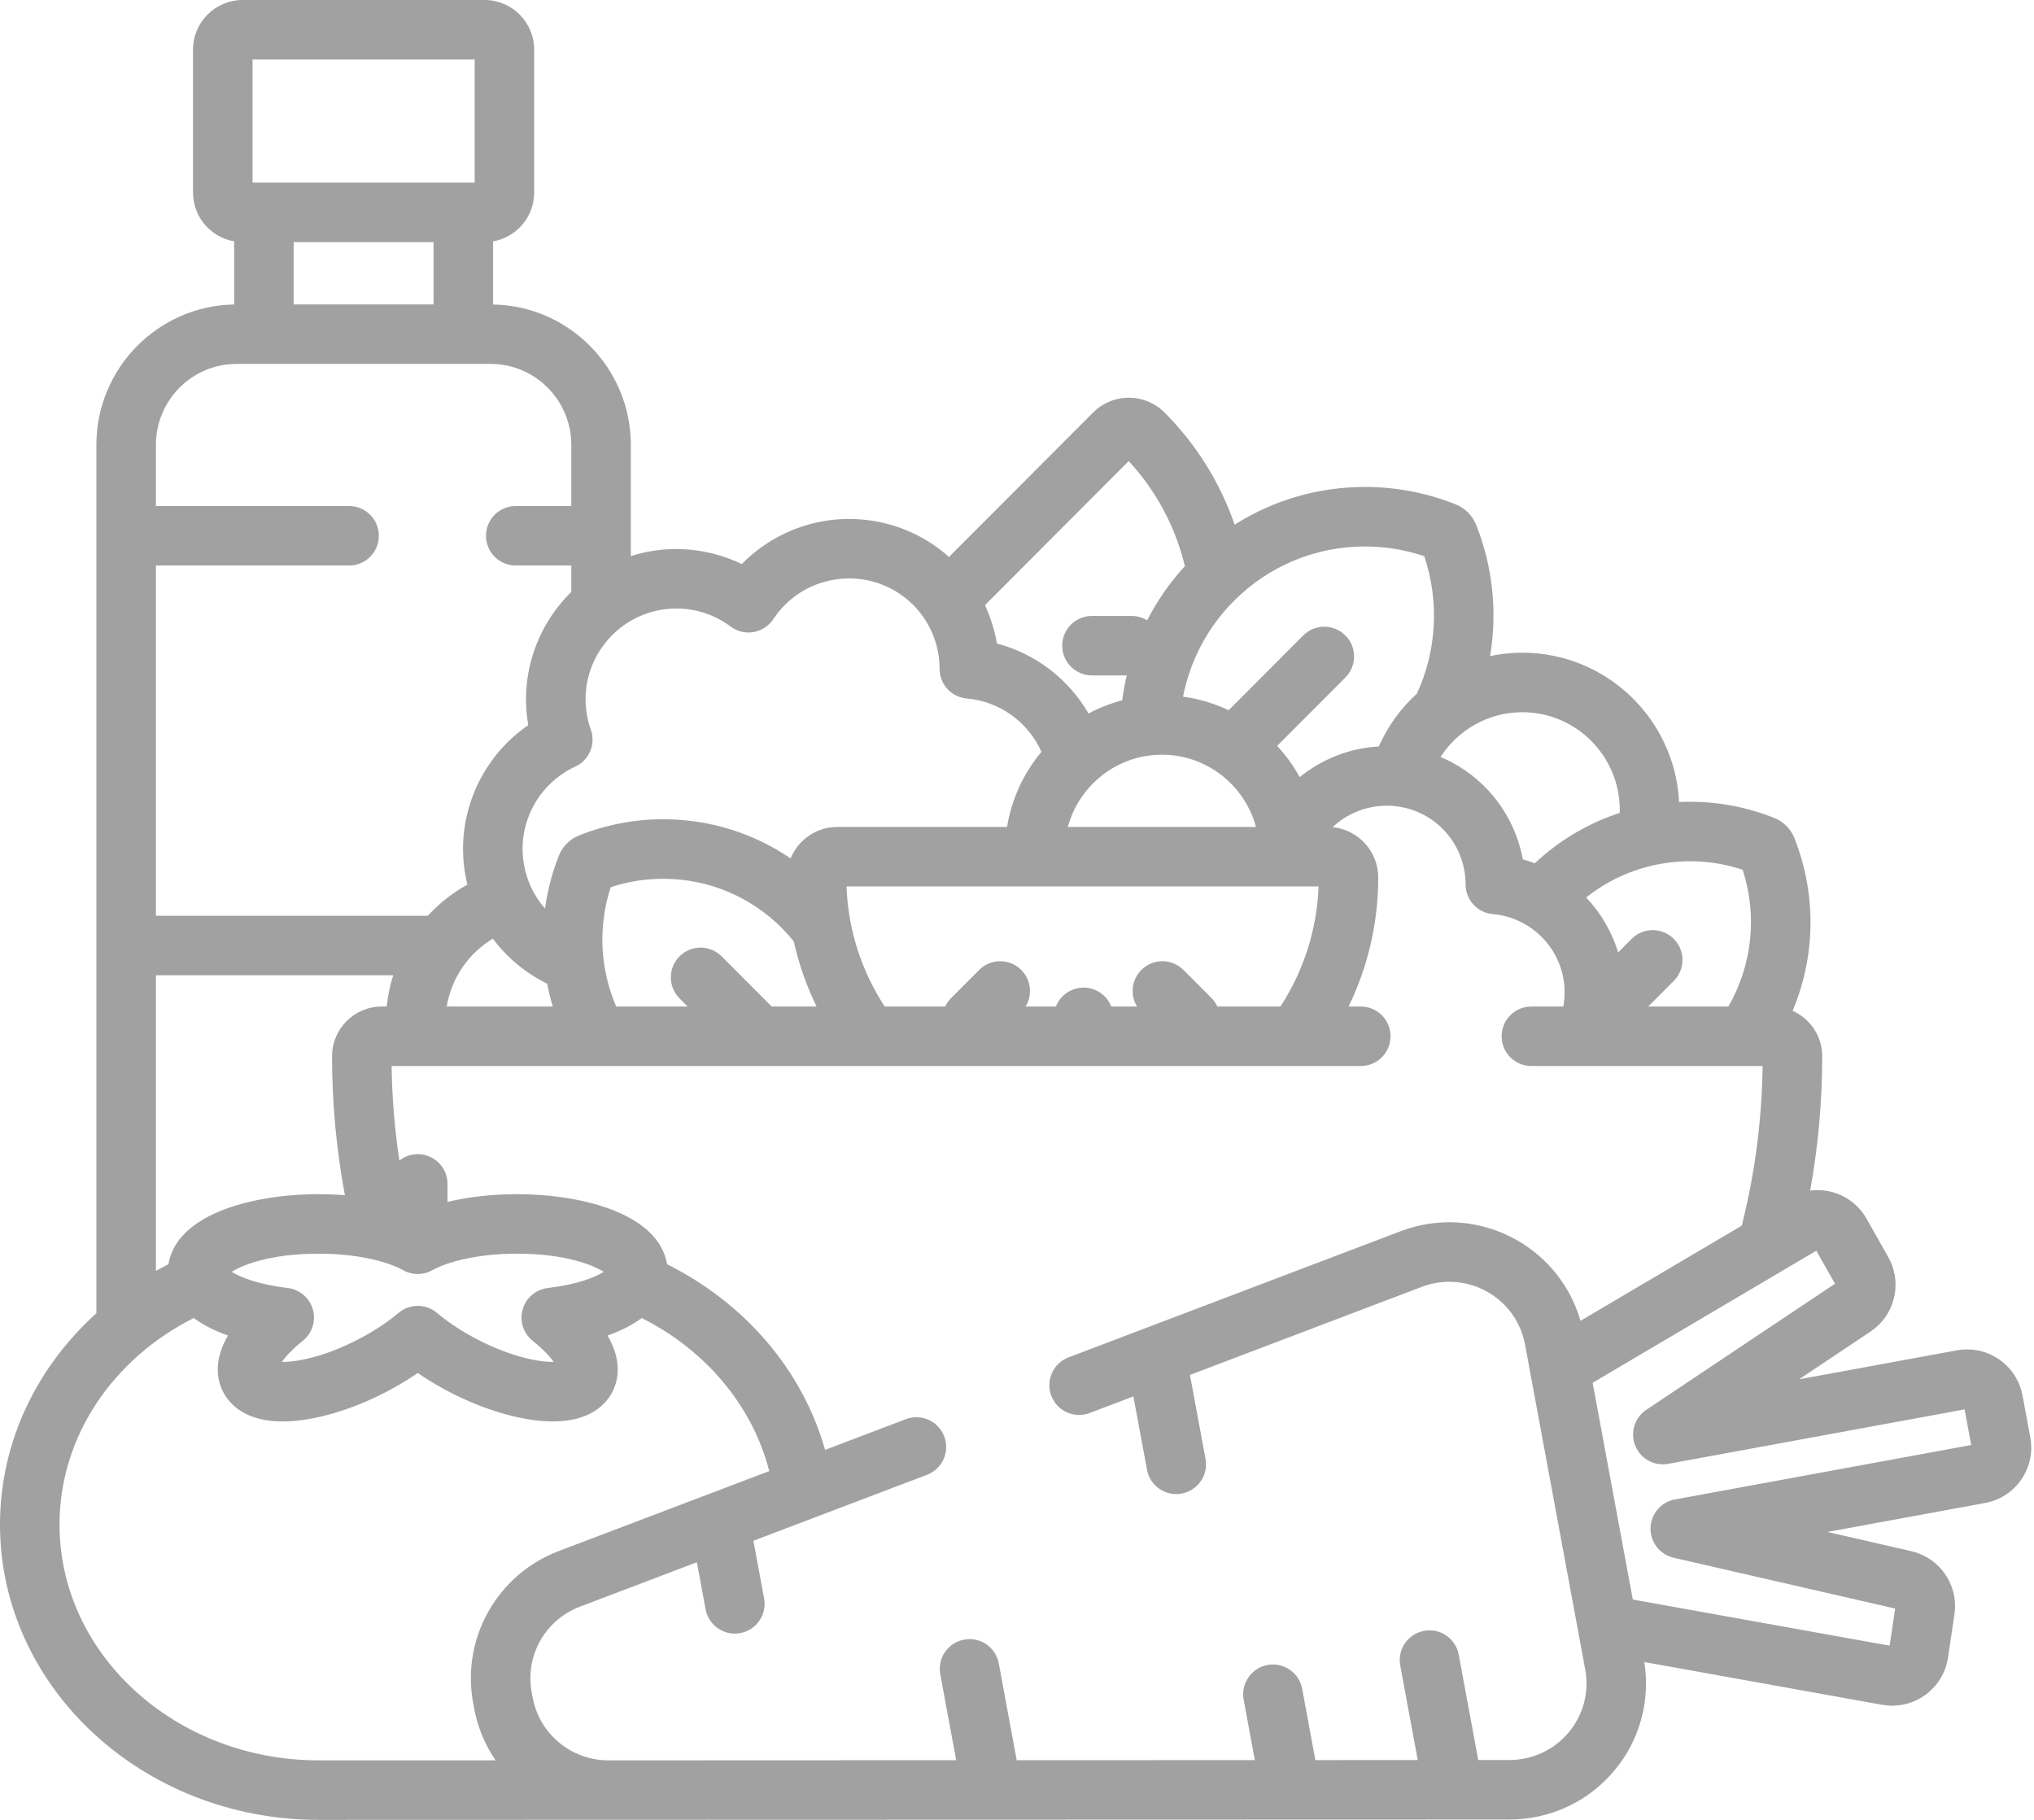 <svg xmlns="http://www.w3.org/2000/svg" width="57" height="51" viewBox="0 0 57 51" fill="none"><path d="M56.896 40.28L56.679 39.108C56.541 38.359 55.887 37.816 55.124 37.816C55.028 37.816 54.932 37.824 54.837 37.842L50.416 38.654L52.418 37.316C52.943 36.965 53.208 36.338 53.094 35.715C53.062 35.545 53.002 35.381 52.916 35.228L52.31 34.156C52.103 33.787 51.749 33.513 51.34 33.405C51.14 33.351 50.931 33.339 50.727 33.366C50.95 32.136 51.065 30.879 51.065 29.6C51.065 29.032 50.723 28.544 50.236 28.327C50.873 26.812 50.916 25.078 50.286 23.489C50.235 23.36 50.16 23.245 50.061 23.146C49.964 23.049 49.85 22.974 49.721 22.922C48.966 22.621 48.173 22.469 47.364 22.469C47.26 22.469 47.157 22.471 47.054 22.476C46.939 20.149 45.013 18.291 42.661 18.291C42.352 18.291 42.05 18.324 41.758 18.386C41.961 17.174 41.842 15.906 41.37 14.716C41.319 14.585 41.243 14.467 41.139 14.362C41.039 14.263 40.923 14.186 40.793 14.134C39.98 13.811 39.126 13.646 38.254 13.646C36.94 13.646 35.684 14.016 34.599 14.703C34.202 13.554 33.549 12.476 32.636 11.561C32.368 11.293 32.012 11.146 31.634 11.146C31.255 11.146 30.899 11.293 30.632 11.561L26.594 15.608C25.847 14.941 24.864 14.543 23.797 14.543C23.555 14.543 23.311 14.564 23.07 14.606C22.201 14.758 21.4 15.183 20.787 15.807C20 15.427 19.099 15.297 18.233 15.448C18.042 15.481 17.857 15.528 17.678 15.585V12.467C17.678 10.32 15.952 8.57 13.817 8.533V6.764C14.47 6.651 14.969 6.082 14.969 5.396V1.39C14.969 0.623 14.346 0 13.58 0H6.799C6.033 0 5.409 0.623 5.409 1.39V5.396C5.409 6.082 5.908 6.651 6.562 6.764V8.533C4.427 8.569 2.701 10.319 2.701 12.467V36.803C1.036 38.306 0 40.404 0 42.724C0 47.287 4.005 51 8.928 51L42.302 50.99C43.441 50.99 44.513 50.489 45.241 49.617C45.951 48.768 46.253 47.665 46.079 46.577L52.745 47.775C52.837 47.791 52.931 47.8 53.025 47.8C53.358 47.8 53.676 47.698 53.946 47.505C54.293 47.257 54.527 46.874 54.59 46.453L54.77 45.242C54.797 45.068 54.794 44.894 54.762 44.722C54.647 44.103 54.175 43.611 53.56 43.47L51.211 42.931L55.627 42.12C56.043 42.044 56.404 41.81 56.644 41.462C56.883 41.114 56.973 40.695 56.896 40.28ZM47.364 24.136C47.866 24.136 48.359 24.216 48.834 24.372C49.258 25.664 49.099 27.056 48.435 28.207H46.189L46.906 27.488C47.231 27.162 47.23 26.634 46.904 26.309C46.578 25.984 46.05 25.984 45.725 26.311L45.346 26.691C45.168 26.105 44.858 25.581 44.45 25.151C45.277 24.494 46.293 24.136 47.364 24.136ZM42.661 19.959C44.167 19.959 45.392 21.187 45.392 22.698C45.392 22.726 45.391 22.753 45.39 22.781C44.511 23.067 43.701 23.545 43.01 24.193C42.9 24.151 42.789 24.113 42.674 24.081C42.43 22.763 41.542 21.707 40.369 21.214C40.856 20.46 41.701 19.959 42.661 19.959ZM38.254 15.314C38.82 15.314 39.377 15.406 39.913 15.587C40.344 16.868 40.256 18.245 39.707 19.438C39.255 19.849 38.889 20.352 38.639 20.919C38.49 20.927 38.341 20.944 38.194 20.969C37.54 21.083 36.931 21.367 36.421 21.778C36.247 21.46 36.035 21.166 35.791 20.902L37.703 18.986C38.028 18.66 38.027 18.132 37.701 17.807C37.375 17.481 36.847 17.482 36.522 17.808L34.432 19.903C34.034 19.715 33.605 19.584 33.153 19.523C33.348 18.528 33.831 17.59 34.578 16.841C35.56 15.856 36.866 15.314 38.254 15.314ZM31.864 28.207H31.142C31.02 27.897 30.719 27.677 30.366 27.677C30.013 27.677 29.712 27.897 29.59 28.207H28.74C28.938 27.885 28.898 27.459 28.619 27.181C28.293 26.856 27.765 26.856 27.44 27.182L26.654 27.97C26.583 28.041 26.529 28.121 26.489 28.207H24.792C24.156 27.232 23.768 26.08 23.722 24.842H36.951C36.905 26.08 36.517 27.232 35.882 28.207H34.115C34.076 28.121 34.021 28.041 33.951 27.97L33.165 27.182C32.84 26.856 32.312 26.855 31.986 27.181C31.707 27.459 31.667 27.885 31.864 28.207ZM29.925 23.174C30.239 22.009 31.302 21.15 32.561 21.15C33.821 21.15 34.883 22.009 35.197 23.174H29.925ZM31.63 12.921C32.423 13.778 32.948 14.796 33.205 15.866C32.779 16.328 32.426 16.84 32.147 17.384C32.02 17.306 31.872 17.261 31.712 17.261H30.601C30.141 17.261 29.767 17.634 29.767 18.094C29.767 18.555 30.141 18.928 30.601 18.928H31.576C31.521 19.159 31.479 19.392 31.448 19.626C31.117 19.713 30.8 19.837 30.504 19.995C29.949 19.036 29.028 18.321 27.938 18.034C27.938 18.032 27.937 18.029 27.937 18.027C27.871 17.65 27.757 17.292 27.602 16.959L31.63 12.921ZM16.557 20.445C16.508 20.308 16.471 20.168 16.447 20.027C16.208 18.649 17.137 17.331 18.518 17.091C18.664 17.066 18.812 17.053 18.958 17.053C19.507 17.053 20.032 17.228 20.476 17.559C20.66 17.697 20.892 17.752 21.118 17.713C21.343 17.674 21.543 17.543 21.67 17.352C22.061 16.762 22.66 16.37 23.356 16.249C23.502 16.223 23.651 16.21 23.797 16.21C25.032 16.21 26.082 17.094 26.294 18.312C26.318 18.452 26.33 18.597 26.33 18.745C26.331 19.176 26.661 19.536 27.091 19.574C28.023 19.656 28.817 20.242 29.185 21.069C28.692 21.66 28.351 22.382 28.221 23.174H23.466C22.875 23.174 22.368 23.539 22.156 24.056C21.11 23.343 19.877 22.959 18.585 22.959C17.775 22.959 16.982 23.112 16.227 23.412C16.099 23.463 15.985 23.539 15.887 23.637C15.788 23.735 15.712 23.851 15.662 23.979C15.47 24.462 15.342 24.96 15.273 25.461C14.974 25.12 14.764 24.697 14.682 24.223C14.486 23.091 15.078 21.965 16.121 21.483C16.514 21.302 16.703 20.852 16.557 20.445ZM19.043 27.979L19.27 28.207H17.268C16.818 27.164 16.75 25.977 17.115 24.863C17.59 24.706 18.083 24.627 18.585 24.627C19.841 24.627 21.023 25.118 21.913 26.009C22.031 26.128 22.141 26.252 22.245 26.381C22.386 27.02 22.603 27.631 22.883 28.207H21.626L20.223 26.801C19.898 26.475 19.37 26.474 19.044 26.799C18.718 27.125 18.718 27.653 19.043 27.979ZM15.492 28.207H12.519C12.652 27.399 13.138 26.711 13.812 26.305C14.211 26.84 14.732 27.272 15.333 27.565C15.375 27.781 15.427 27.996 15.492 28.207ZM7.077 1.668H13.302V5.118H7.077V1.668ZM12.149 6.786V8.531H8.229V6.786H12.149ZM4.369 15.848H9.784C10.244 15.848 10.617 15.475 10.617 15.014C10.617 14.554 10.244 14.181 9.784 14.181H4.369V12.467C4.369 11.216 5.383 10.198 6.63 10.198H13.749C14.996 10.198 16.01 11.216 16.01 12.467V14.181H14.453C13.992 14.181 13.619 14.554 13.619 15.014C13.619 15.475 13.992 15.848 14.453 15.848H16.01V16.588C15.055 17.525 14.558 18.899 14.803 20.312C14.804 20.314 14.804 20.317 14.805 20.32C13.467 21.238 12.754 22.87 13.038 24.508C13.055 24.603 13.076 24.697 13.098 24.79C12.682 25.02 12.308 25.317 11.987 25.664H4.369V15.848ZM4.369 27.331H11.019C10.93 27.612 10.868 27.905 10.837 28.207H10.697C9.929 28.207 9.305 28.832 9.305 29.6C9.305 30.924 9.428 32.224 9.666 33.495C9.427 33.476 9.181 33.466 8.931 33.466C7.923 33.466 6.962 33.626 6.226 33.916C5.1 34.361 4.789 34.992 4.721 35.429C4.602 35.488 4.485 35.551 4.369 35.615V27.331ZM14.927 37.575C15.228 37.815 15.411 38.019 15.518 38.166C15.508 38.166 15.497 38.166 15.487 38.166C15.015 38.166 14.167 37.976 13.203 37.443C12.844 37.244 12.513 37.019 12.246 36.793C11.935 36.529 11.479 36.529 11.168 36.793C10.901 37.019 10.57 37.244 10.212 37.442C9.247 37.976 8.399 38.166 7.927 38.166C7.917 38.166 7.906 38.166 7.896 38.166C8.003 38.019 8.186 37.815 8.486 37.574C8.749 37.364 8.86 37.017 8.767 36.694C8.674 36.37 8.397 36.134 8.062 36.095C7.249 36 6.734 35.793 6.493 35.642C6.795 35.454 7.558 35.133 8.932 35.133C10.069 35.133 10.9 35.373 11.299 35.596C11.552 35.739 11.862 35.739 12.115 35.596C12.514 35.373 13.345 35.133 14.483 35.133C15.856 35.133 16.619 35.454 16.921 35.642C16.68 35.793 16.166 36 15.351 36.095C15.018 36.135 14.74 36.37 14.647 36.694C14.554 37.017 14.665 37.364 14.927 37.575ZM13.259 47.723L13.288 47.878C13.387 48.413 13.596 48.905 13.889 49.332H8.928C4.925 49.332 1.668 46.368 1.668 42.724C1.668 40.234 3.189 38.062 5.43 36.936C5.688 37.128 6.009 37.293 6.389 37.427C6.238 37.685 6.133 37.962 6.108 38.251C6.075 38.636 6.193 39.001 6.44 39.279C6.766 39.648 7.266 39.834 7.927 39.834C8.808 39.834 9.964 39.486 11.019 38.901C11.262 38.767 11.492 38.625 11.707 38.477C11.922 38.625 12.152 38.767 12.395 38.901C13.45 39.486 14.606 39.834 15.487 39.834H15.487C16.148 39.834 16.648 39.648 16.974 39.279C17.221 39.001 17.339 38.636 17.306 38.251C17.281 37.962 17.176 37.685 17.025 37.427C17.405 37.293 17.726 37.128 17.984 36.936C19.761 37.829 21.085 39.38 21.557 41.226L15.66 43.466C13.934 44.122 12.924 45.912 13.259 47.723ZM43.961 48.548C43.55 49.04 42.945 49.322 42.301 49.323L41.426 49.323L40.879 46.371C40.795 45.918 40.361 45.618 39.908 45.703C39.455 45.786 39.156 46.221 39.24 46.674L39.73 49.324L36.861 49.325L36.492 47.328C36.408 46.875 35.973 46.576 35.52 46.66C35.067 46.744 34.768 47.179 34.852 47.632L35.165 49.325L28.492 49.328L27.99 46.616C27.905 46.164 27.471 45.864 27.018 45.949C26.565 46.032 26.266 46.467 26.35 46.92L26.796 49.328L17.052 49.332C17.052 49.332 17.051 49.332 17.051 49.332C16.009 49.332 15.116 48.593 14.928 47.574L14.899 47.419C14.71 46.401 15.279 45.395 16.252 45.025L19.529 43.78L19.773 45.098C19.848 45.499 20.198 45.78 20.592 45.78C20.642 45.78 20.694 45.775 20.745 45.766C21.198 45.682 21.497 45.247 21.413 44.794L21.113 43.178L25.978 41.33C26.408 41.166 26.625 40.685 26.461 40.254C26.298 39.824 25.816 39.608 25.386 39.771L23.122 40.631C22.487 38.383 20.856 36.505 18.692 35.429C18.624 34.992 18.313 34.361 17.188 33.916C16.452 33.626 15.491 33.466 14.483 33.466C13.789 33.466 13.126 33.542 12.541 33.682V33.178C12.541 32.718 12.168 32.344 11.707 32.344C11.512 32.344 11.334 32.411 11.192 32.523C11.06 31.654 10.987 30.77 10.975 29.874H38.134C38.594 29.874 38.968 29.501 38.968 29.04C38.968 28.58 38.594 28.207 38.134 28.207H37.792C38.324 27.113 38.623 25.887 38.623 24.591C38.623 23.856 38.061 23.25 37.343 23.181C37.656 22.886 38.045 22.688 38.48 22.612C38.607 22.59 38.736 22.579 38.864 22.579C39.94 22.579 40.855 23.349 41.039 24.41C41.06 24.532 41.071 24.659 41.071 24.787C41.072 25.218 41.402 25.578 41.832 25.616C42.829 25.704 43.644 26.453 43.815 27.439C43.86 27.701 43.854 27.959 43.809 28.207H42.914C42.454 28.207 42.081 28.58 42.081 29.04C42.081 29.501 42.454 29.874 42.914 29.874H49.395C49.374 31.404 49.177 32.898 48.81 34.348L44.291 37.015C44.015 36.053 43.372 35.237 42.487 34.742C41.495 34.186 40.315 34.099 39.251 34.504L29.944 38.039C29.514 38.203 29.297 38.684 29.461 39.115C29.624 39.545 30.106 39.762 30.536 39.598L31.762 39.133L32.143 41.188C32.217 41.589 32.568 41.87 32.962 41.87C33.012 41.87 33.063 41.865 33.115 41.856C33.567 41.772 33.867 41.337 33.783 40.884L33.347 38.531L39.843 36.063C40.445 35.834 41.112 35.883 41.673 36.197C42.233 36.511 42.621 37.051 42.737 37.68L44.424 46.787C44.541 47.415 44.372 48.056 43.961 48.548ZM46.937 42.021C46.547 42.092 46.262 42.427 46.254 42.823C46.245 43.218 46.515 43.565 46.901 43.654L53.109 45.078L52.954 46.118L45.757 44.825L44.632 38.751L50.9 35.05L51.423 35.975L46.135 39.509C45.806 39.729 45.677 40.15 45.826 40.516C45.975 40.883 46.361 41.094 46.749 41.023L55.055 39.497L55.24 40.495L46.937 42.021Z" fill="#A1A1A1"></path></svg>